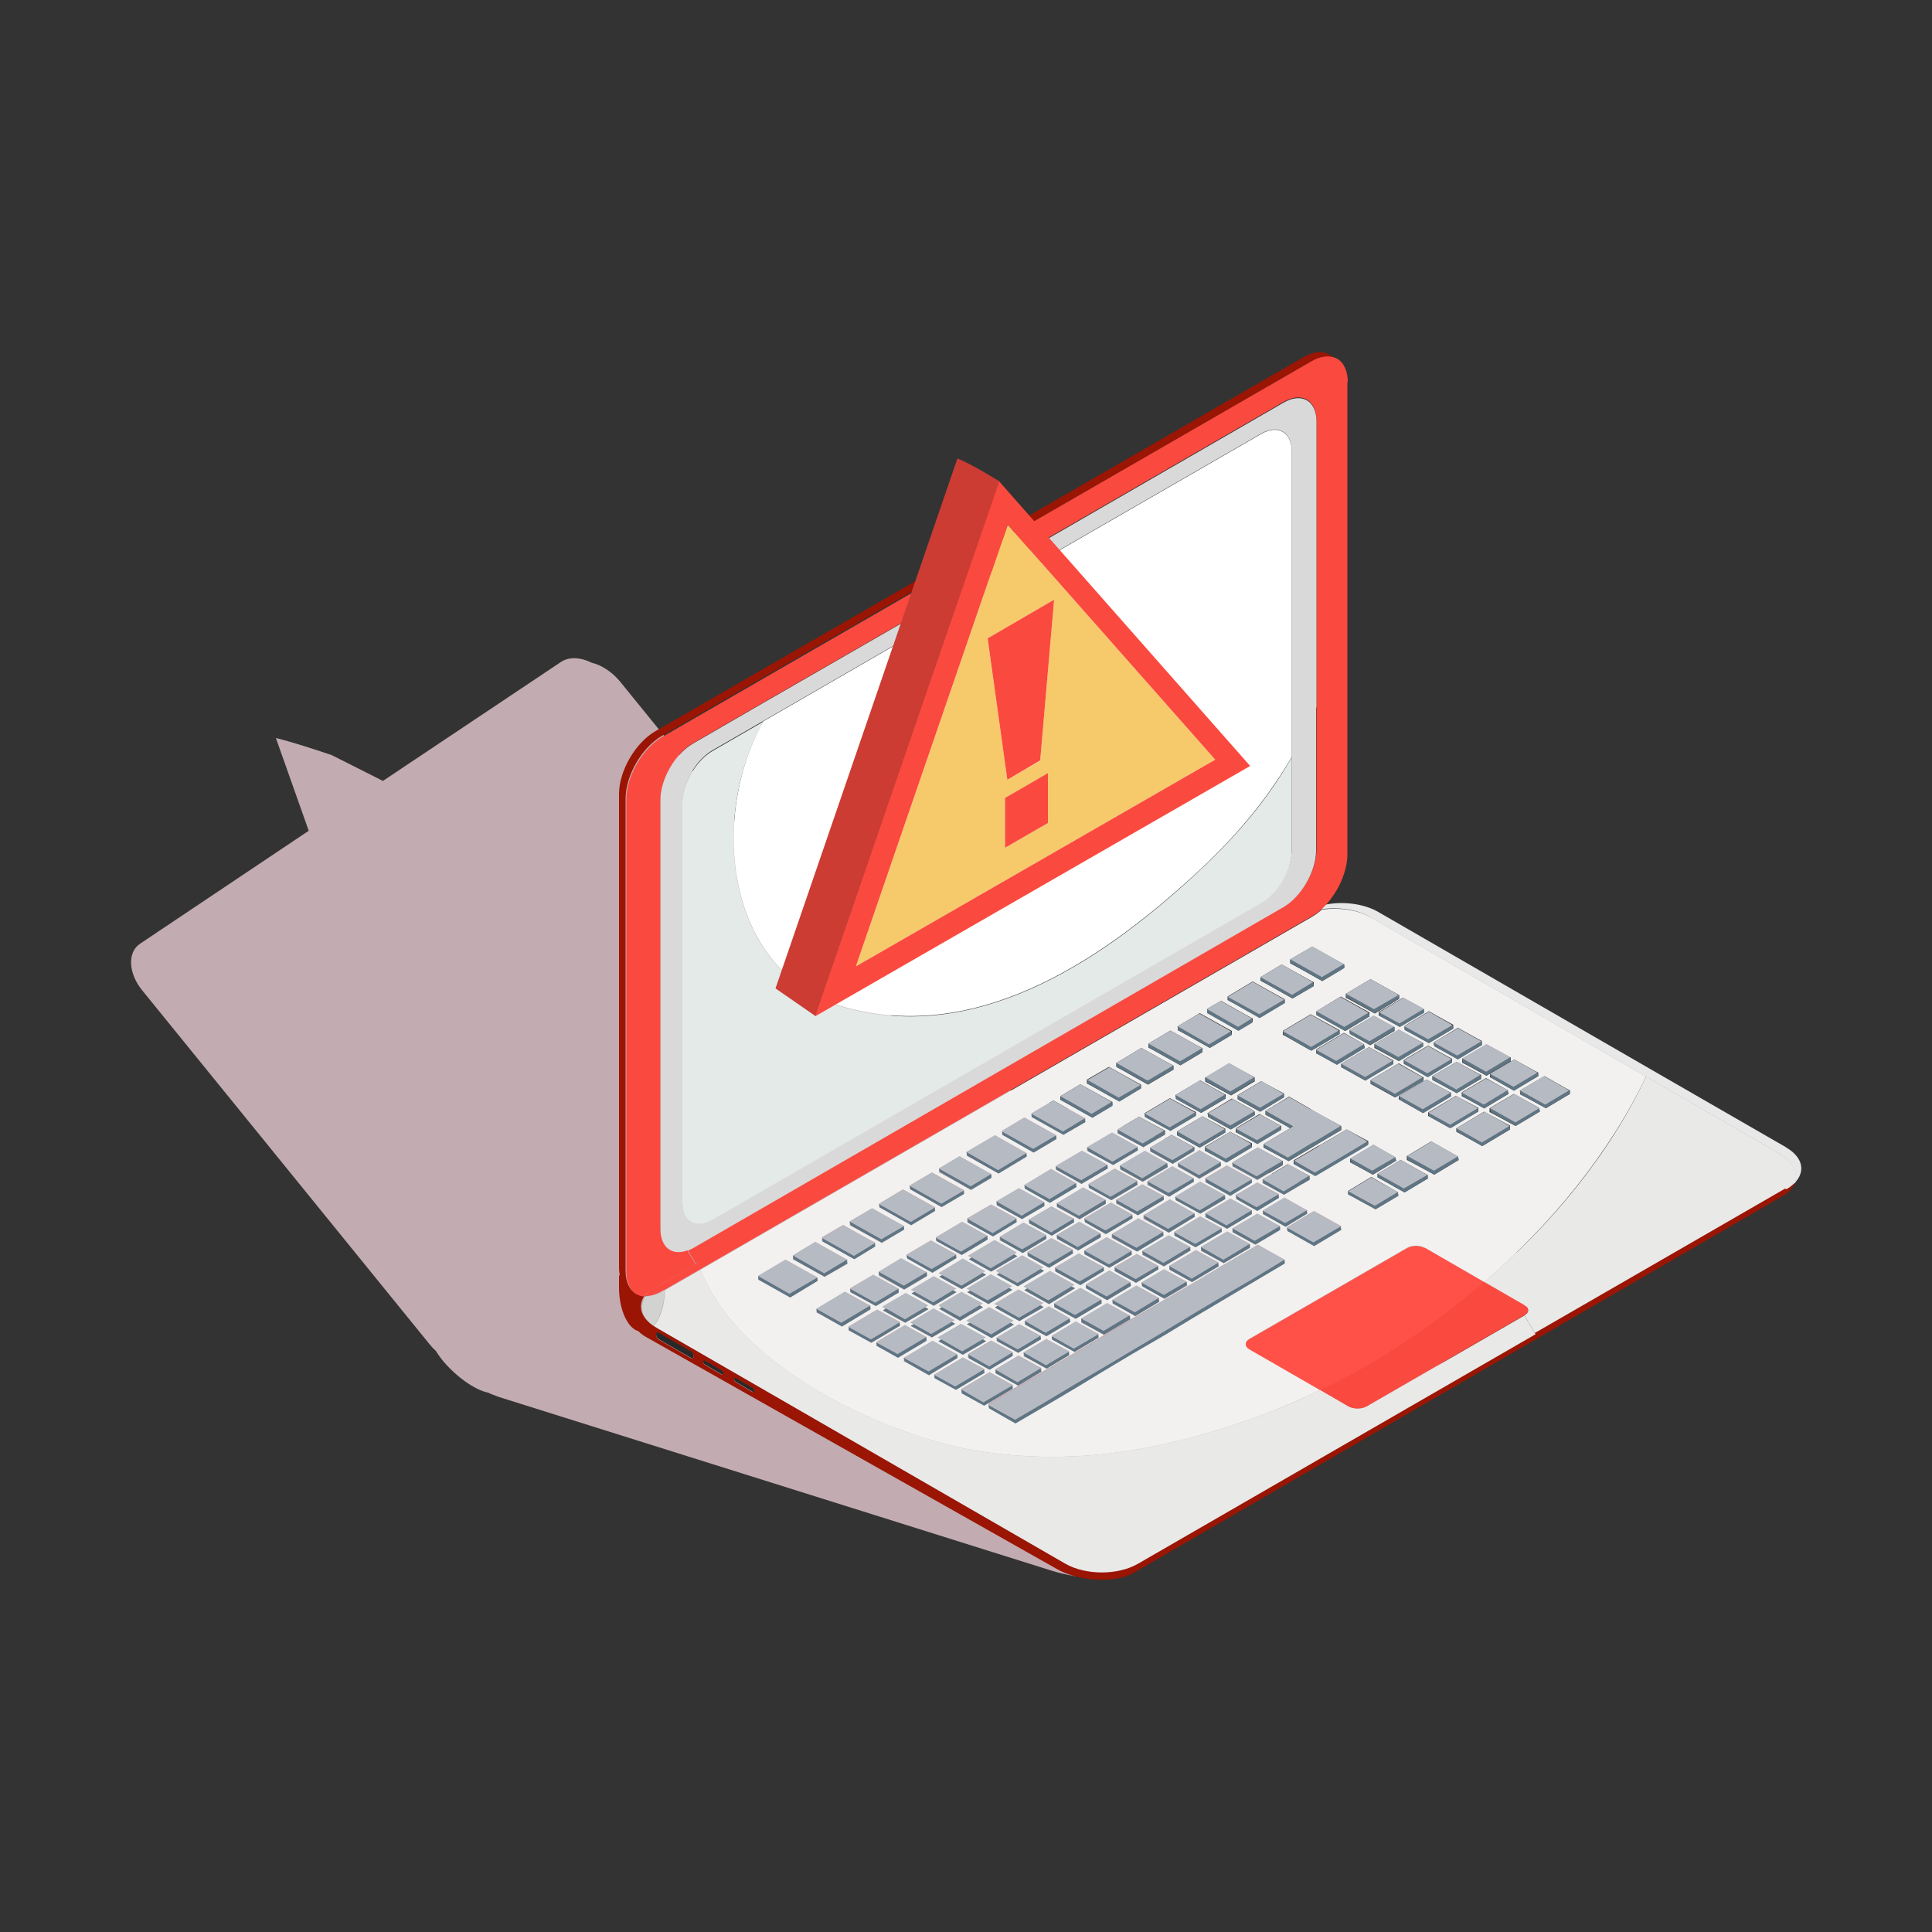 <?xml version="1.0" encoding="UTF-8"?>
<svg id="Layer_1" xmlns="http://www.w3.org/2000/svg" version="1.1" viewBox="0 0 500 500">
  <rect x="0" y="0" width="500" height="500" fill="#333333" stroke="none"/>
  <!-- Generator: Adobe Illustrator 30.0.0, SVG Export Plug-In . SVG Version: 2.1.1 Build 123)  -->
  <defs>
    <style>
      .st0 {
        fill: none;
      }

      .st1 {
        fill: #5f7584;
      }

      .st2 {
        fill: #ff5147;
      }

      .st3 {
        fill: #292929;
      }

      .st4 {
        fill: #f2f1f0;
      }

      .st5 {
        fill: #e9e9e8;
      }

      .st6 {
        fill: #d2d3d1;
      }

      .st7 {
        fill: #d9d9d9;
      }

      .st8 {
        fill: #b6bac2;
      }

      .st9 {
        fill: #fa493f;
      }

      .st10 {
        fill: #c2acb1;
      }

      .st11 {
        fill: #f6c96b;
      }

      .st12 {
        fill: #fff;
      }

      .st13 {
        fill: #9a1503;
      }

      .st14 {
        fill: #cc3c33;
      }

      .st15 {
        fill: #e4eae8;
      }

      .st16 {
        fill: #e8e8e8;
      }
    </style>
  </defs>
  <rect class="st0" width="500" height="500"/>
  <g>
    <path class="st10" d="M394.4,324.7l-47.8-15.3-95-30.4c-4.9-1.6-10.5-2-14.5-1.4,1.1-2.7.2-6.5-2.4-9.8l-74.3-91.5c-2.1-2.5-4.8-4.2-7.3-4.8-2.8-1.4-5.8-1.6-7.9-.2l-46.1,30.8-13.3-6.7c-10.7-3.6-14.4-4.4-14.4-4.4l8.5,24-43.6,29.2c-3.4,2.2-3.1,7.7.5,12.1l74.3,91.5c.5.6,1,1.2,1.6,1.7.5.8,1.1,1.6,1.7,2.4,3.5,4.3,8.6,7.9,11.9,8.5.8.4,1.7.7,2.7,1.1l143.2,45c7,2.2,17,2.9,20.4.6l108.6-73.3c1-.7,1.3-1.6,1-2.5,1-2.2-2-5-7.8-6.8Z"/>
    <g>
      <g>
        <path class="st16" d="M462.3,297c4.3,2.5,5,6.2,2.2,9.1.9-2.7-.8-5.7-4.3-7.7l-34.3-19.8-71.4-41.3c-3.4-2-8.2-2.6-12.6-2,.4-.4.8-.8,1.2-1.2,4.6-.9,9.8-.2,13.4,1.8l70.3,40.6,35.4,20.4Z"/>
        <path class="st5" d="M460.3,298.4c3.5,2,5.2,5,4.3,7.7-.6.6-1.3,1.2-2.2,1.7l-65,37.5-2.9-4.9c1.3-.7,1.3-1.9,0-2.6l-10.4-6c17.5-15,32.5-33.2,41.9-53.2l34.3,19.8Z"/>
        <path class="st13" d="M462.3,307.8c.9-.5,1.6-1.1,2.2-1.7-.4,1.2-1.4,2.4-3.1,3.4l-167.9,97.5c-5.1,3-14.7,2.1-19.9-.9l-106.6-60.2c-.7-.4-1.3-.9-1.8-1.4-2.8-.8-5-5.6-5-11.3s0-2.2.2-3.3c-.2-.7-.2-1.5-.2-2.3v-122.1c0-6,4.2-13.2,9.3-16.2l167.9-96.9c3.2-1.8,6-1.6,7.7.2-1.6-.6-3.6-.3-5.9,1l-88.6,51.1-79.4,45.8c-5.1,3-9.3,10.2-9.3,16.2v122.1c0,2.3.6,4,1.6,5.1.7.8,1.6,1.3,2.6,1.4.2,0,.5,0,.7,0-1.7,2.5-1.1,5.4,2,7.6.3.2.6.4.9.6l105.7,61c5.1,3,13.5,3,18.7,0l102.9-59.4,65-37.5ZM194.8,360.2c.2.1.4,0,.4-.2s-.2-.6-.4-.7l-4.4-2.6c0,0-.1,0-.2,0-.1,0-.2,0-.2.3s.2.6.4.7l4.4,2.6ZM186.8,355.7c.2.1.4,0,.4-.2s-.2-.6-.4-.7l-4.4-2.6c0,0-.1,0-.2,0-.1,0-.2.1-.2.3s.2.6.4.7l4.4,2.6ZM178.8,351.5c.4.2.7,0,.7-.4s-.3-1.1-.7-1.3l-8.3-4.8c0,0-.2-.1-.3-.1-.3,0-.4.2-.4.5,0,.5.3,1.1.7,1.3l8.3,4.8Z"/>
        <path class="st4" d="M354.6,237.3l71.4,41.3c-9.5,19.9-24.4,38.1-41.9,53.2l-15.4-8.9c-1.3-.7-3.3-.7-4.5,0l-40.9,23.6c-1.2.7-1.2,1.9,0,2.6l18.4,10.6c-4.2,2.1-8.5,3.9-12.7,5.6-25.9,9.8-50.9,14.7-78.3,9.8-23.5-4.6-59.8-21.7-69.4-46.5l158.2-91.3c.9-.5,1.8-1.2,2.6-1.9,4.4-.6,9.2,0,12.6,2ZM406.3,283.1v-.9c-.1,0-6.6-3.7-6.6-3.7l-6.3,3.7v1c.1,0,6.7,3.6,6.7,3.6l6.2-3.7ZM398.5,287.7l-.2-1-6.5-3.6-6.3,3.7v1c.1,0,6.7,3.6,6.7,3.6l6.2-3.7ZM398.1,278.5v-.9c-.1,0-6.2-3.4-6.2-3.4l-6.3,3.7v.9c.1,0,.6.3.6.3l5.6,3.1,6.3-3.7ZM391,274.6v-.9c-.1,0-6.3-3.4-6.3-3.4l-6.3,3.7v1c.1,0,6.3,3.4,6.3,3.4l6.3-3.7ZM390.8,292.3v-1c-.1,0-6.7-3.6-6.7-3.6l-7.2,4.3v.9c.1,0,6.7,3.7,6.7,3.7l7.2-4.3ZM390.4,283.1l-.2-.9h0s-.1-.1-.1-.1l-5.5-3.1-6.3,3.7v1c.1,0,5.8,3.1,5.8,3.1l6.3-3.7ZM383.5,270.4v-1c-.1,0-6.2-3.4-6.2-3.4l-6.3,3.8.2.9,6.1,3.4,6.3-3.7ZM383.3,279.2v-1c-.1,0-6.3-3.4-6.3-3.4l-6.3,3.7v1c.1,0,6.3,3.4,6.3,3.4l6.3-3.7ZM382.6,287.7v-1c-.1,0-5.8-3.1-5.8-3.1l-7.2,4.3h0s0,.9,0,.9l5.6,3.1,7.2-4.3ZM377.5,300.2l-.2-.9h0c0,0-6.9-3.9-6.9-3.9l-6.3,3.8v1c.1,0,7.1,3.8,7.1,3.8l6.3-3.8ZM376.1,266.2v-1c-.1,0-6.3-3.5-6.3-3.5l-6.3,3.8v1c.1,0,6.3,3.4,6.3,3.4l6.3-3.7ZM375.8,275v-1c-.1,0-6.2-3.4-6.2-3.4l-6.3,3.7v1c.1,0,6.2,3.4,6.2,3.4l6.3-3.8ZM375.5,283.8v-1c-.1,0-6.3-3.4-6.3-3.4l-7.1,4.2h-.1c0,0,0,0,0,0v.9s6.2,3.5,6.2,3.5l7.3-4.3ZM369.5,305v-.9c-.1,0-7-3.9-7-3.9l-6,3.6v.9c.1,0,7,3.9,7,3.9l6-3.6ZM368.6,262.1l-.2-1-5.3-2.9-6.3,3.7v.9c.1,0,5.4,2.9,5.4,2.9l6.3-3.8ZM368.4,279.8v-1c-.1,0-.4-.2-.4-.2l-6-3.4-7.3,4.3h0s0,1,0,1h0s6.3,3.5,6.3,3.5l7.2-4.3ZM368.3,270.8v-.9c-.1,0-6.3-3.4-6.3-3.4l-6.3,3.7v1c.1,0,6.3,3.4,6.3,3.4l6.3-3.8ZM362.1,258.4v-.9c-.1,0-7.4-4.1-7.4-4.1l-6.4,3.8v1c.1,0,7.5,4.1,7.5,4.1l6.3-3.8ZM361.9,309.5l-.2-1-6.8-3.9-6,3.6v.9c.1,0,7,3.8,7,3.8l5.9-3.5ZM361.3,300.4l-.2-.9-5.7-3.2-6,3.6v.9c.1,0,5.9,3.2,5.9,3.2l6-3.6ZM360.9,266.7v-.9c-.1,0-5.4-2.9-5.4-2.9l-6.3,3.7.2,1,5.2,2.9,6.3-3.7ZM360.6,275.4v-1c-.1,0-6.3-3.4-6.3-3.4l-7.2,4.3v.9c.1,0,.6.3.6.3l5.4,3h.3c0,.1,0,0,0,0l7.1-4.2ZM354.4,263v-1c-.1,0-7.4-4.1-7.4-4.1l-6.3,3.8v1c.1,0,7.5,4.1,7.5,4.1l6.3-3.8ZM354.1,296.3v-1c-.1,0-5.6-3-5.6-3l-6.1,3.6-.5.3-1,.5-6.1,3.6v.9c.1,0,5.6,3,5.6,3l6.1-3.6,1-.6.5-.3,6.1-3.6ZM353.2,271.2l-.2-.9h.1s-5.3-3-5.3-3l-7.2,4.3v1c.1,0,5.4,2.9,5.4,2.9l7.2-4.3ZM347.9,250.5v-.9c-.1,0-8.3-4.6-8.3-4.6l-5.7,3.3v1c.1,0,8.3,4.6,8.3,4.6l5.7-3.4ZM347.1,292.4v-1c-.1,0-5-2.7-5-2.7l-2.5-1.4-.6-.4-5.4-3.1-6.1,3.7v1c.1,0,5.6,3,5.6,3l.3.2.5.3-.7.4-6.2,3.7v.9c.1,0,6.5,3.5,6.5,3.5l6.1-3.6,1-.6.5-.3,6.1-3.6ZM347.1,318.3v-1c-.1,0-7-3.9-7-3.9l-.6.3-5.6,3.4-.8.4v1c.1,0,7,3.9,7,3.9l7-4.1ZM346.7,267.6v-1c-.1,0-7.5-4.1-7.5-4.1l-7.2,4.3v1c.1,0,6.6,3.7,6.6,3.7l.8.4,7.3-4.3ZM340,255.2v-1c-.1,0-8.3-4.6-8.3-4.6l-5.5,3.3v.9c.1,0,8.3,4.6,8.3,4.6l5.5-3.2ZM338.9,305.3v-1c-.1,0-5.6-3-5.6-3l-6.6,3.9v1c.1,0,5.6,3,5.6,3l6.6-3.9ZM338.3,314.1v-.9c-.1,0-5.9-3.2-5.9-3.2l-5.6,3.3v.9c.1,0,5.9,3.2,5.9,3.2l5.6-3.4ZM332.5,327v-1c-.1,0-7-3.9-7-3.9l-.8.5-6.8,4-.5.3-.9.5-6.8,4.1-.9.5-.5.3-5.8,3.4-.6.3-.8.5-6.2,3.6-.7.4-.7.4-6.8,4-.6.4-.7.4-6.2,3.7-.7.4-.6.4-5.9,3.5-.5.3-.9.5-6,3.5-.7.4-.7.4-7.4,4.4v1c.1,0,7,3.8,7,3.8l8.1-4.8,7.6-4.5,7-4.2,7.7-4.6,8.1-4.8,7.5-4.6,6.9-4.1,8.6-5,8.1-4.8ZM332.5,259.6v-1c-.1,0-8.3-4.6-8.3-4.6l-6.5,3.9v.9c.1,0,8.3,4.6,8.3,4.6l6.5-3.9ZM332.3,284v-1c-.1,0-5.9-3.2-5.9-3.2l-6.2,3.7h.1c0,0,0,1,0,1l5.8,3.2,6.1-3.7ZM332,301.4v-.9c-.1,0-6.5-3.5-6.5-3.5l-6.6,3.9v1c.1,0,6.5,3.5,6.5,3.5l6.6-3.9ZM331.6,292.4v-1c-.1,0-5.6-3.1-5.6-3.1l-6.2,3.7v1c.1,0,5.6,3,5.6,3l6.2-3.7ZM331.3,318.3v-1c-.1,0-5.9-3.2-5.9-3.2l-6.5,3.8v1c.1,0,5.9,3.2,5.9,3.2l6.5-3.8ZM331,310v-1c-.1,0-5.6-3-5.6-3l-5,2.9-.6.3h0c0,.1.1,1.1.1,1.1l5.4,3,5.6-3.3ZM324.8,288.5l-.2-1-5.8-3.2-6.3,3.8.2,1,5.8,3.2,6.2-3.7ZM324.7,279.7v-.9c-.1,0-6.6-3.6-6.6-3.6l-6.2,3.7v1c.1,0,6.7,3.6,6.7,3.6l6.2-3.7ZM324.2,264.6v-1c-.1,0-8.2-4.6-8.2-4.6l-3.6,2.1h-.1c0,0,.1,0,.1,0v.9c0,0,8.2,4.6,8.2,4.6l3.6-2.2ZM324,306.1v-1c-.1,0-6.5-3.5-6.5-3.5l-5.6,3.3v1c.1,0,6.4,3.5,6.4,3.5l5.6-3.3ZM324,314.2v-1c-.1,0-5.6-3-5.6-3l-6.5,3.8v1c.1,0,5.6,3,5.6,3l6.4-3.9ZM324,296.9v-1c-.1,0-5.6-3-5.6-3l-6.6,3.9v1c.1,0,5.6,3,5.6,3l6.6-3.9ZM323.5,322.9v-1c-.1,0-5.9-3.2-5.9-3.2l-6.8,4v1c.1,0,5.9,3.2,5.9,3.2l6.8-4ZM318.8,267.8v-1c-.1,0-8.3-4.6-8.3-4.6l-5.7,3.4v1c.1,0,8.3,4.6,8.3,4.6l5.7-3.4ZM317.2,284.3v-1c-.1,0-6.6-3.7-6.6-3.7l-6.4,3.8.2,1,6.5,3.6,6.3-3.7ZM317.1,293.1v-1c-.1,0-5.9-3.2-5.9-3.2l-6.6,3.9v1c.1,0,5.9,3.2,5.9,3.2l6.6-3.9ZM317.1,310.3v-1c-.1,0-6.5-3.5-6.5-3.5l-6.4,3.9v.9c.1,0,6.5,3.5,6.5,3.5l6.4-3.8ZM316.2,318.8v-1c-.1,0-5.6-3-5.6-3l-6.7,4v.9c.1,0,5.6,3,5.6,3l6.8-4ZM316,301.7v-.9c-.1,0-5.6-3.1-5.6-3.1l-5.6,3.3v1c.1,0,5.6,3.1,5.6,3.1l5.6-3.3ZM315.4,327.7v-1c-.1,0-5.9-3.2-5.9-3.2l-6.9,4.1v1c.1,0,5.9,3.2,5.9,3.2l6.8-4.1ZM311.2,272.3v-1c-.1,0-8.3-4.6-8.3-4.6l-5.7,3.4v1c.1,0,8.3,4.6,8.3,4.6l5.7-3.4ZM309.5,288.8v-1c-.1,0-6.7-3.6-6.7-3.6l-6.6,3.9.2.9,6.5,3.6,6.6-3.9ZM309.2,314.9v-.9c-.1,0-6.5-3.6-6.5-3.6l-6.8,4.1v1c.1,0,6.5,3.5,6.5,3.5l6.8-4.1ZM309.1,297.8v-.9c-.1,0-5.9-3.2-5.9-3.2l-5.6,3.3v1c.1,0,5.9,3.2,5.9,3.2l5.6-3.3ZM309,305.8l-.2-.9-5.5-3-6.4,3.8v1c.1,0,5.6,3,5.6,3l6.5-3.9ZM308.1,323.6v-.9c-.1,0-5.6-3-5.6-3l-6.9,4.1v1c.1,0,5.6,3,5.6,3l6.9-4.1ZM307.2,332.6v-.9c-.1,0-5.9-3.2-5.9-3.2l-5.8,3.4.2,1,5.8,3.2,5.8-3.4ZM303.7,276.8v-1c-.1,0-8.3-4.6-8.3-4.6l-6.5,3.9v1c.1,0,8.2,4.6,8.2,4.6l6.6-3.9ZM302.2,302v-.9c-.1,0-5.9-3.2-5.9-3.2l-6.4,3.8v1c.1,0,5.9,3.2,5.9,3.2l6.4-3.8ZM301.5,293.6v-1c-.1,0-6.7-3.6-6.7-3.6l-5.6,3.3v1c.1,0,6.7,3.6,6.7,3.6l5.6-3.3ZM301.2,310.5v-1c-.1,0-5.6-3-5.6-3l-6.8,4v1c.1,0,5.6,3,5.6,3l6.8-4ZM301.1,319.8v-1c-.1,0-6.5-3.5-6.5-3.5l-6.9,4.1v1c.1,0,6.5,3.5,6.5,3.5l6.9-4.1ZM300,336.9v-1c-.1,0-5.9-3.2-5.9-3.2l-6.2,3.7v1c.1,0,5.9,3.2,5.9,3.2l6.1-3.7ZM299.8,328.5l-.2-1-5.4-3-5.8,3.4v1c.1,0,5.6,3,5.6,3l5.8-3.4ZM295.3,281.7v-1c-.1,0-8.3-4.6-8.3-4.6l-5.7,3.3v1c.1,0,8.3,4.6,8.3,4.6l5.7-3.4ZM294.5,297.7l-.2-1-6.5-3.6-6.5,3.8v.9c.1,0,6.7,3.7,6.7,3.7l6.5-3.8ZM294.4,306.6v-1c-.1,0-5.9-3.2-5.9-3.2l-6.8,4,.2,1,5.8,3.2,6.8-4ZM293.1,315.3v-1c-.1,0-5.6-3.1-5.6-3.1l-6.9,4.1.2,1,5.4,3,6.9-4.1ZM292.9,324.7v-1c-.1,0-6.5-3.5-6.5-3.5l-5.8,3.4v1c.1,0,6.5,3.5,6.5,3.5l5.8-3.4ZM292.7,332.8l-.2-1-5.4-3-6.1,3.6v1c.1,0,5.6,3,5.6,3l6.2-3.7ZM292.5,341.4v-.9c-.1,0-5.9-3.2-5.9-3.2l-6.8,4v1c.1,0,5.9,3.2,5.9,3.2l6.8-4ZM287.9,286.2v-1c-.1,0-8.3-4.6-8.3-4.6l-5.2,3.1v.9c.1,0,8.3,4.6,8.3,4.6l5.2-3.1ZM286.7,302.4l-.2-1-6.5-3.6-6.8,4v.9c.1,0,6.7,3.6,6.7,3.6l6.8-4ZM286.2,311.5v-1c-.1,0-5.9-3.2-5.9-3.2l-6.8,4.1v1c.1,0,5.9,3.2,5.9,3.2l6.8-4.1ZM285.7,328.9v-1c-.1,0-6.5-3.5-6.5-3.5l-6.2,3.6v1c.1,0,6.5,3.5,6.5,3.5l6.1-3.6ZM285.1,337.3v-.9c-.1,0-5.5-3.1-5.5-3.1l-6.8,4v1c.1,0,5.6,3,5.6,3l6.8-4ZM284.9,320.2v-1c-.1,0-5.6-3-5.6-3l-5.8,3.4v1c.1,0,5.6,3,5.6,3l5.8-3.4ZM284.3,346.2v-1c-.1,0-5.9-3.2-5.9-3.2l-6.2,3.7v.9c.1,0,5.9,3.2,5.9,3.2l6.2-3.7ZM280.9,290.4v-1c-.1,0-8.3-4.6-8.3-4.6l-5.6,3.3v.9c.1,0,8.3,4.6,8.3,4.6l5.7-3.3ZM278.6,307.2v-1c-.1,0-6.6-3.7-6.6-3.7l-6.8,4.1v.9c.1,0,6.6,3.6,6.6,3.6l6.9-4.1ZM271.5,337.5l6.7-4.1-.9-.5.8-.4-6.3-3.5-6.8,4,.9.5-.8.4,6.4,3.6ZM278,316.3v-.9c-.1,0-5.9-3.2-5.9-3.2l-5.8,3.4v1c.1,0,5.9,3.2,5.9,3.2l5.8-3.5ZM277.7,324.4v-1c-.1,0-5.6-3-5.6-3l-6.2,3.6v1c.1,0,5.6,3.1,5.6,3.1l6.1-3.7ZM277,342.1l-.2-.9h.1s-.1-.1-.1-.1l-5.3-3-6.2,3.7v1c.1,0,5.6,3,5.6,3l6.2-3.7ZM276.7,350.7v-1c-.1,0-5.9-3.2-5.9-3.2l-5.9,3.5v1c.1,0,5.9,3.2,5.9,3.2l5.9-3.5ZM273.4,294.8v-1c-.1,0-8.3-4.6-8.3-4.6l-5.7,3.4h0s0,0,0,0h0s0,1,0,1l8.1,4.6,5.9-3.5ZM270.8,320.6v-1c-.1,0-5.9-3.2-5.9-3.2l-6.2,3.7v.9c.1,0,5.9,3.2,5.9,3.2l6.2-3.6ZM270.3,312.1v-1c-.1,0-6.6-3.6-6.6-3.6l-5.8,3.4v1c.1,0,6.6,3.6,6.6,3.6l5.8-3.4ZM263.4,332.9l6.8-4-.9-.5.7-.4-5.5-3.1-6.8,4,.9.5-.7.4,5.4,3ZM263.8,341.9l6.3-3.7-.9-.5.8-.5-6.4-3.5-6.2,3.7.9.5-.7.5,6.3,3.5ZM269.5,355v-1c-.1,0-5.9-3.2-5.9-3.2l-6,3.6v1c.1,0,5.9,3.2,5.9,3.2l6-3.6ZM269.4,346.6v-.9c-.1,0-5.6-3-5.6-3l-5.9,3.5v.9c.1,0,5.6,3,5.6,3l5.9-3.5ZM265.7,299.3v-.9c-.1,0-8.2-4.6-8.2-4.6l-7.3,4.3v1c.1,0,8.3,4.6,8.3,4.6l7.3-4.4ZM256.5,329.1l6.8-4-.9-.5.7-.4-5.8-3.2-6.8,4,.9.5-.7.4,5.8,3.2ZM263.1,316.3v-1c-.1,0-6.6-3.6-6.6-3.6l-6.2,3.6v1c.1,0,6.6,3.6,6.6,3.6l6.1-3.7ZM256.6,346.3l5.8-3.5-.9-.5.8-.5-6.3-3.5-5.9,3.5.9.5-.7.4,6.4,3.5ZM262.1,350.9v-1c-.1,0-5.6-3-5.6-3l-6,3.5v1c.1,0,5.6,3,5.6,3l6-3.6ZM262.1,359.4v-1c-.1,0-6-3.3-6-3.3l-7.4,4.4.2,1,5.8,3.2,7.4-4.4ZM255.8,337.5l6.2-3.7-.9-.5.8-.4-5.5-3.1-6.2,3.7.9.5-.8.4,5.5,3ZM256.6,304.8v-.9c-.1,0-8.3-4.6-8.3-4.6l-5.3,3.1v1c.1,0,8.3,4.6,8.3,4.6l5.3-3.2ZM255.6,320.8v-1c-.1,0-6.6-3.6-6.6-3.6l-6.8,4v.9c.1,0,6.6,3.6,6.6,3.6l6.8-4ZM249.2,350.6l6-3.5-.9-.5.8-.4-6.4-3.5-6,3.5.9.5-.8.4,6.3,3.5ZM248.9,333.6l6.2-3.7-.9-.5.7-.4-5.8-3.2-6.2,3.7.9.5-.8.4,5.8,3.2ZM254.8,355.3v-1c-.1,0-5.6-3-5.6-3l-7.4,4.4v.9c.1,0,5.6,3,5.6,3l7.4-4.4ZM248.5,341.8l5.9-3.5-.9-.5.8-.4-5.5-3-5.9,3.5.9.5-.7.4,5.4,3.1ZM249.5,309v-1c-.1,0-8.3-4.6-8.3-4.6l-5.8,3.4h0s0,.9,0,.9l8.2,4.6,5.8-3.4ZM247.8,351.4v-.9c-.1,0-6.5-3.5-6.5-3.5l-6.5,3.9-.9.5v.9c.1,0,6.5,3.6,6.5,3.6l7.4-4.4ZM241.7,337.9l5.9-3.5-.9-.5.8-.4-5.8-3.2-5.9,3.5.9.5-.8.5,5.8,3.2ZM247.5,325.6v-1c-.1,0-6.6-3.6-6.6-3.6l-6.3,3.7.2,1,6.5,3.6,6.2-3.7ZM241.2,346.1l6-3.5-.9-.5.8-.4-5.5-3-6,3.6.9.5-.8.4,5.5,3ZM242,313.4v-1c-.1,0-8.3-4.6-8.3-4.6l-6.2,3.7v.9c.1,0,8.3,4.6,8.3,4.6l6.2-3.7ZM234.3,342.3l6-3.5-.9-.5.8-.4-5.8-3.2-6,3.6.9.5-.8.4,5.8,3.2ZM239.9,330.2v-.9c-.1,0-6.7-3.6-6.7-3.6l-5.8,3.5v1c.1,0,6.6,3.6,6.6,3.6l5.9-3.5ZM239.8,347v-1c-.1,0-5.6-3.1-5.6-3.1l-7.4,4.4v1c.1,0,5.6,3,5.6,3l7.4-4.4ZM234,318.2v-.9c-.1,0-8.3-4.6-8.3-4.6l-5.8,3.4v1c.1,0,8.3,4.6,8.3,4.6l5.8-3.5ZM232.9,343.1v-1c-.1,0-5.9-3.2-5.9-3.2l-7.4,4.4v1c.1,0,5.9,3.2,5.9,3.2l7.4-4.4ZM232.6,334.5v-1c-.1,0-6.6-3.6-6.6-3.6l-6,3.5v1c.1,0,6.6,3.6,6.6,3.6l6-3.5ZM226.5,322.6v-1c-.1,0-8.3-4.6-8.3-4.6l-5.5,3.2v1c.1,0,8.3,4.6,8.3,4.6l5.4-3.3ZM225.3,338.8v-.9c-.1,0-6.6-3.6-6.6-3.6l-7.4,4.4v1c.1,0,6.6,3.6,6.6,3.6l7.4-4.4ZM219.3,327v-1c-.1,0-8.3-4.6-8.3-4.6l-5.8,3.5v1c.1,0,8.2,4.6,8.2,4.6l5.9-3.4ZM211.6,331.5v-.9c-.1,0-8.3-4.6-8.3-4.6l-7.1,4.2v.9c.1,0,8.3,4.6,8.3,4.6l7.1-4.3Z"/>
        <polygon class="st1" points="406.1 282.2 406.3 283.1 400 286.8 393.5 283.2 393.3 282.2 399.9 285.9 406.1 282.2"/>
        <polygon class="st8" points="406.1 282.2 399.9 285.9 393.3 282.2 399.6 278.5 406.1 282.2"/>
        <polygon class="st1" points="398.4 286.8 398.5 287.7 392.3 291.4 385.8 287.8 385.6 286.8 392.2 290.5 398.4 286.8"/>
        <polygon class="st8" points="398.4 286.8 392.2 290.5 385.6 286.8 391.9 283.1 398.4 286.8"/>
        <polygon class="st1" points="397.9 277.6 398.1 278.5 391.8 282.3 386.2 279.1 385.8 278.9 385.6 277.9 386.1 278.2 391.7 281.3 397.9 277.6"/>
        <polygon class="st8" points="397.9 277.6 391.7 281.3 386.1 278.2 385.6 277.9 391.9 274.2 397.9 277.6"/>
        <path class="st5" d="M394.5,340.4l2.9,4.9-102.9,59.4c-5.2,3-13.5,3-18.7,0l-105.7-61c-.3-.2-.6-.4-.9-.6,1.7-1.8,2.8-5.2,2.9-9.2l9.2-5.3c9.6,24.8,46,41.9,69.4,46.5,27.4,4.9,52.4,0,78.3-9.8,4.2-1.6,8.5-3.5,12.7-5.6l7.4,4.3c1.3.7,3.3.7,4.6,0l40.9-23.6Z"/>
        <path class="st9" d="M394.5,337.8c1.3.7,1.3,1.9,0,2.6l-40.9,23.6c-1.3.7-3.3.7-4.6,0l-7.4-4.3c14.7-7.1,29.3-16.7,42.4-28l10.4,6Z"/>
        <polygon class="st1" points="390.9 273.6 391 274.6 384.7 278.3 378.5 274.9 378.4 273.9 384.6 277.4 390.9 273.6"/>
        <polygon class="st8" points="390.9 273.6 384.6 277.4 378.4 273.9 384.7 270.2 390.9 273.6"/>
        <polygon class="st1" points="390.7 291.4 390.8 292.3 383.6 296.6 377.1 292.9 376.9 292 383.5 295.7 390.7 291.4"/>
        <polygon class="st8" points="390.7 291.4 383.5 295.7 376.9 292 384.2 287.7 390.7 291.4"/>
        <polygon class="st1" points="390.1 282.2 390.4 283.1 384.1 286.9 378.5 283.7 378.3 282.8 384 285.9 390.1 282.2"/>
        <polygon class="st8" points="390.2 282.2 390.1 282.2 384 285.9 378.3 282.8 384.6 279.1 390.1 282.1 390.2 282.2"/>
        <path class="st2" d="M368.7,322.9l15.4,8.9c-13.2,11.3-27.7,20.8-42.4,28l-18.4-10.6c-1.2-.7-1.2-1.9,0-2.6l40.9-23.6c1.3-.7,3.3-.7,4.5,0Z"/>
        <polygon class="st1" points="383.4 269.5 383.5 270.4 377.3 274.2 371.2 270.8 371 269.8 377.1 273.2 383.4 269.5"/>
        <polygon class="st8" points="383.4 269.5 377.1 273.2 371 269.8 377.3 266.1 383.4 269.5"/>
        <polygon class="st1" points="383.1 278.2 383.3 279.2 377 282.9 370.8 279.5 370.7 278.5 376.9 282 383.1 278.2"/>
        <polygon class="st8" points="383.1 278.2 376.9 282 370.7 278.5 377 274.8 383.1 278.2"/>
        <polygon class="st1" points="382.5 286.8 382.6 287.7 375.4 292 369.8 288.9 369.7 288 375.3 291.1 382.5 286.8"/>
        <polygon class="st8" points="382.5 286.8 375.3 291.1 369.7 288 369.6 288 376.9 283.6 382.5 286.8"/>
        <polygon class="st1" points="377.3 299.3 377.5 300.2 371.2 304 364.3 300.2 364.2 299.2 371.1 303 377.3 299.3"/>
        <polygon class="st8" points="377.4 299.3 377.3 299.3 371.1 303 364.2 299.2 370.5 295.4 377.4 299.3"/>
        <polygon class="st1" points="375.9 265.3 376.1 266.2 369.8 270 363.6 266.6 363.4 265.6 369.6 269 375.9 265.3"/>
        <polygon class="st8" points="375.9 265.3 369.6 269 363.4 265.6 369.8 261.8 375.9 265.3"/>
        <polygon class="st1" points="375.7 274.1 375.8 275 369.5 278.8 363.5 275.4 363.3 274.4 369.4 277.8 375.7 274.1"/>
        <polygon class="st8" points="375.7 274.1 369.4 277.8 363.3 274.4 369.6 270.7 375.7 274.1"/>
        <polygon class="st1" points="375.4 282.8 375.5 283.8 368.3 288.1 362.2 284.6 362.1 283.7 368.2 287.1 375.4 282.8"/>
        <polygon class="st8" points="375.4 282.8 368.2 287.1 362.1 283.7 362 283.7 362.1 283.6 362.1 283.6 369.2 279.4 375.4 282.8"/>
        <polygon class="st1" points="369.4 304.1 369.5 305 363.5 308.6 356.6 304.7 356.5 303.8 363.3 307.6 369.4 304.1"/>
        <polygon class="st8" points="369.4 304.1 363.3 307.6 356.5 303.8 362.5 300.2 369.4 304.1"/>
        <polygon class="st1" points="368.5 261.1 368.6 262.1 362.3 265.8 357 262.9 356.9 262 362.2 264.9 368.5 261.1"/>
        <polygon class="st8" points="368.5 261.1 362.2 264.9 356.9 262 363.2 258.2 368.5 261.1"/>
        <polygon class="st1" points="368.2 278.8 368.4 279.8 361.2 284 354.9 280.5 354.8 280.5 354.7 279.6 361 283.1 368.2 278.8"/>
        <polygon class="st1" points="368.2 269.9 368.3 270.8 362.1 274.6 355.9 271.1 355.7 270.2 361.9 273.6 368.2 269.9"/>
        <polygon class="st8" points="368.2 278.8 361 283.1 354.7 279.6 354.7 279.5 361.9 275.3 368 278.7 368.2 278.8"/>
        <polygon class="st8" points="368.2 269.9 361.9 273.6 355.7 270.2 362 266.4 368.2 269.9"/>
        <polygon class="st1" points="362 257.5 362.1 258.4 355.8 262.2 348.5 258.1 348.3 257.2 355.6 261.2 362 257.5"/>
        <polygon class="st8" points="362 257.5 355.6 261.2 348.3 257.2 354.7 253.4 362 257.5"/>
        <polygon class="st1" points="361.8 308.5 361.9 309.5 356 313 349.1 309.2 348.9 308.3 355.8 312.1 361.8 308.5"/>
        <polygon class="st8" points="361.8 308.5 355.8 312.1 348.9 308.3 354.9 304.7 361.8 308.5"/>
        <polygon class="st1" points="361.1 299.5 361.3 300.4 355.3 304 349.6 300.8 349.4 299.8 355.1 303 361.1 299.5"/>
        <polygon class="st8" points="361.1 299.5 355.1 303 349.4 299.8 355.5 296.2 361.1 299.5"/>
        <polygon class="st1" points="360.8 265.7 360.9 266.7 354.6 270.4 349.3 267.5 349.2 266.6 354.4 269.5 360.8 265.7"/>
        <polygon class="st8" points="360.8 265.7 354.4 269.5 349.2 266.6 355.5 262.8 360.8 265.7"/>
        <polygon class="st1" points="360.5 274.5 360.6 275.4 353.5 279.6 353.4 279.7 353.2 279.6 347.7 276.5 347.2 276.3 347.1 275.3 347.6 275.6 353 278.6 353.3 278.8 353.4 278.7 360.5 274.5"/>
        <polygon class="st8" points="360.5 274.5 353.4 278.7 353.3 278.8 353 278.6 347.6 275.6 347.1 275.3 354.3 271 360.5 274.5"/>
        <polygon class="st1" points="354.2 262.1 354.4 263 348 266.8 340.7 262.7 340.6 261.7 347.9 265.8 354.2 262.1"/>
        <polygon class="st8" points="354.2 262.1 347.9 265.8 340.6 261.7 346.9 258 354.2 262.1"/>
        <polygon class="st1" points="353.9 295.4 354.1 296.3 348 299.9 347.5 300.2 346.5 300.8 340.4 304.4 335 301.4 334.9 300.4 340.3 303.5 346.4 299.9 347.4 299.3 347.9 299 353.9 295.4"/>
        <polygon class="st8" points="353.9 295.4 347.9 299 347.4 299.3 346.4 299.9 340.3 303.5 334.9 300.4 341 296.8 341.9 296.2 342.5 295.9 348.5 292.3 353.9 295.4"/>
        <polygon class="st1" points="352.9 270.3 353.2 271.2 346 275.6 340.7 272.6 340.6 271.7 345.8 274.6 352.9 270.3"/>
        <polygon class="st8" points="353.1 270.3 352.9 270.3 345.8 274.6 340.6 271.7 347.8 267.4 353.1 270.3"/>
        <path class="st9" d="M348.7,99v122.1c0,4.4-2.3,9.5-5.5,13-.4.4-.8.9-1.2,1.2-.8.8-1.7,1.4-2.6,1.9l-158.2,91.3-9.2,5.3-.6.3c-1.6.9-3,1.3-4.3,1.3.3-.5.8-1,1.4-1.5l3.5-2,8.6-4.9c0,0,0,0,0-.2l-.5.3-2.1-3.6c.5-.2,1-.4,1.5-.7l152.7-88.2c4.7-2.7,8.5-9.3,8.5-14.7v-111c0-5.4-3.8-7.6-8.5-4.9l-77.6,44.8v-.2c0-1.5-1-2-2.3-1.3l-1.5-2.7,88.6-51.1c2.2-1.3,4.3-1.5,5.9-1,2.1.7,3.5,3,3.5,6.4Z"/>
        <polygon class="st1" points="347.8 249.5 347.9 250.5 342.2 253.9 334 249.2 333.9 248.3 342.1 252.9 347.8 249.5"/>
        <polygon class="st8" points="347.8 249.5 342.1 252.9 333.9 248.3 339.6 244.9 347.8 249.5"/>
        <polygon class="st1" points="347 291.4 347.1 292.4 341.1 296 340.6 296.3 339.6 296.9 333.5 300.5 327.1 297 327 296.1 333.3 299.6 339.4 295.9 340.4 295.4 340.9 295.1 347 291.4"/>
        <polygon class="st1" points="346.9 317.4 347.1 318.3 340.1 322.5 333.2 318.6 333.1 317.7 339.9 321.5 346.9 317.4"/>
        <polygon class="st8" points="347 291.4 340.9 295.1 340.4 295.4 339.4 295.9 333.3 299.6 327 296.1 333.2 292.4 333.9 292 334.1 291.8 334.6 291.5 334.6 291.5 334.6 291.5 334.6 291.5 333.2 290.7 332.9 290.6 327.5 287.5 333.6 283.9 339 287 339.7 287.3 342.2 288.7 347 291.4"/>
        <polygon class="st8" points="346.9 317.4 339.9 321.5 333.1 317.7 333.9 317.2 339.5 313.9 340.1 313.5 346.9 317.4"/>
        <polygon class="st1" points="346.5 266.7 346.7 267.6 339.4 271.9 338.6 271.5 332.2 267.8 332 266.9 338.5 270.5 339.3 271 346.5 266.7"/>
        <polygon class="st8" points="346.5 266.7 339.3 271 338.5 270.5 332 266.9 339.2 262.6 346.5 266.7"/>
        <path class="st7" d="M340.6,183.1v37c0,5.4-3.8,12-8.5,14.7l-152.7,88.2c-.5.3-1,.5-1.5.7-4,1.5-7-.8-7-5.6v-111c0-5.4,3.8-12,8.5-14.7l18.5-10.7,52.1-30c.1,1.3,1.1,1.8,2.3,1.1,1.2-.7,2.2-2.3,2.3-3.8l77.6-44.8c4.7-2.7,8.5-.5,8.5,4.9v74ZM334.3,220v-103.2c0-5-3.5-7.1-7.9-4.6l-73,42.1-55.9,32.3-13,7.5c-4.4,2.5-7.9,8.6-7.9,13.6v103.2c0,5,3.5,7,7.9,4.5l141.9-81.9c4.3-2.5,7.9-8.6,7.9-13.6Z"/>
        <polygon class="st1" points="339.8 254.2 340 255.2 334.5 258.4 326.3 253.8 326.2 252.9 334.4 257.5 339.8 254.2"/>
        <polygon class="st8" points="339.8 254.2 334.4 257.5 326.2 252.9 331.7 249.6 339.8 254.2"/>
        <polygon class="st1" points="338.8 304.3 338.9 305.3 332.3 309.2 326.9 306.2 326.8 305.2 332.2 308.3 338.8 304.3"/>
        <polygon class="st8" points="338.8 304.3 332.2 308.3 326.8 305.2 333.4 301.3 338.8 304.3"/>
        <polygon class="st1" points="338.2 313.2 338.3 314.1 332.7 317.5 326.9 314.2 326.8 313.3 332.6 316.5 338.2 313.2"/>
        <polygon class="st8" points="338.2 313.2 332.6 316.5 326.8 313.3 332.4 309.9 338.2 313.2"/>
        <polygon class="st1" points="334.6 291.5 334.6 291.5 334.1 291.8 333.9 292 333.3 291.7 333.1 291.5 327.6 288.5 327.5 287.5 332.9 290.6 333.2 290.7 334.6 291.5 334.6 291.5 334.6 291.5"/>
        <path class="st15" d="M334.3,196v24.1c0,5-3.5,11.1-7.9,13.6l-141.9,81.9c-4.4,2.5-7.9.5-7.9-4.5v-103.2c0-5,3.5-11.1,7.9-13.6l13-7.5c-14.5,26.2-9.2,66.3,22.4,74.3,34.7,8.8,67.1-13.7,91.5-36.7,9.1-8.6,16.9-17.9,22.9-28.4Z"/>
        <path class="st12" d="M334.3,116.8v79.1c-6.1,10.5-13.8,19.8-22.9,28.4-24.5,23-56.8,45.5-91.5,36.7-31.6-8-36.8-48.2-22.4-74.3l55.9-32.3,73-42.1c4.3-2.5,7.9-.5,7.9,4.6Z"/>
        <polygon class="st1" points="332.4 326 332.5 327 324.4 331.8 315.8 336.9 308.9 341 301.3 345.6 293.2 350.3 285.5 354.9 278.6 359.1 271 363.6 262.8 368.4 256 364.5 255.8 363.6 262.7 367.4 270.9 362.6 278.4 358.1 285.4 354 293.1 349.4 301.2 344.6 308.8 340 315.7 335.9 324.3 330.9 332.4 326"/>
        <polygon class="st1" points="332.4 258.7 332.5 259.6 326 263.5 317.9 258.9 317.7 258 325.9 262.5 332.4 258.7"/>
        <polygon class="st8" points="332.4 326 324.3 330.9 315.7 335.9 308.8 340 301.2 344.6 293.1 349.4 285.4 354 278.4 358.1 270.9 362.6 262.7 367.4 255.8 363.6 263.2 359.2 263.9 358.8 264.6 358.4 270.6 354.8 271.5 354.3 272 354 277.8 350.5 278.5 350.1 279.2 349.7 285.5 346 286.2 345.6 286.8 345.2 293.6 341.1 294.3 340.7 295 340.3 301.1 336.7 301.9 336.2 302.5 335.9 308.3 332.4 308.8 332.1 309.7 331.6 316.5 327.5 317.4 327 317.9 326.7 324.7 322.7 325.5 322.2 332.4 326"/>
        <polygon class="st8" points="332.4 258.7 325.9 262.5 317.7 258 324.2 254.1 332.4 258.7"/>
        <polygon class="st1" points="332.2 283.1 332.3 284 326.2 287.7 320.4 284.5 320.4 283.6 326.1 286.7 332.2 283.1"/>
        <polygon class="st8" points="332.2 283.1 326.1 286.7 320.4 283.6 320.3 283.5 326.5 279.8 332.2 283.1"/>
        <polygon class="st1" points="331.9 300.5 332 301.4 325.4 305.3 319.1 301.8 318.9 300.9 325.2 304.4 331.9 300.5"/>
        <polygon class="st8" points="331.9 300.5 325.2 304.4 318.9 300.9 325.5 296.9 331.9 300.5"/>
        <polygon class="st1" points="331.5 291.4 331.6 292.4 325.4 296.1 320 293 319.8 292.1 325.3 295.1 331.5 291.4"/>
        <polygon class="st8" points="331.5 291.4 325.3 295.1 319.8 292.1 326.1 288.4 331.5 291.4"/>
        <polygon class="st1" points="331.2 317.3 331.3 318.3 324.9 322.1 319.1 318.9 319 317.9 324.7 321.1 331.2 317.3"/>
        <polygon class="st8" points="331.2 317.3 324.7 321.1 319 317.9 325.4 314.1 331.2 317.3"/>
        <polygon class="st1" points="330.8 309.1 331 310 325.4 313.4 320 310.3 319.8 309.4 325.2 312.4 330.8 309.1"/>
        <polygon class="st8" points="330.8 309.1 325.2 312.4 319.8 309.4 320.4 309 325.4 306.1 330.8 309.1"/>
        <polygon class="st1" points="324.7 287.6 324.8 288.5 318.6 292.3 312.8 289.1 312.6 288.1 318.4 291.3 324.7 287.6"/>
        <polygon class="st1" points="324.6 278.8 324.7 279.7 318.6 283.4 312 279.8 311.9 278.8 318.4 282.5 324.6 278.8"/>
        <polygon class="st8" points="324.7 287.6 318.4 291.3 312.6 288.1 318.9 284.4 324.7 287.6"/>
        <polygon class="st8" points="324.6 278.8 318.4 282.5 311.9 278.8 318.1 275.1 324.6 278.8"/>
        <polygon class="st1" points="324 263.6 324.2 264.6 320.5 266.8 312.4 262.2 312.4 261.2 320.4 265.8 324 263.6"/>
        <polygon class="st8" points="324 263.6 320.4 265.8 312.4 261.2 312.2 261.2 312.4 261.1 315.9 259 324 263.6"/>
        <polygon class="st1" points="323.9 305.2 324 306.1 318.4 309.5 312.1 306 312 305 318.3 308.5 323.9 305.2"/>
        <polygon class="st1" points="323.9 313.2 324 314.2 317.6 318 312.1 315 312 314 317.4 317.1 323.9 313.2"/>
        <polygon class="st1" points="323.8 296 324 296.9 317.4 300.9 311.9 297.8 311.8 296.9 317.2 299.9 323.8 296"/>
        <polygon class="st8" points="323.9 305.2 318.3 308.5 312 305 317.6 301.7 323.9 305.2"/>
        <polygon class="st8" points="323.9 313.2 317.4 317.1 312 314 318.5 310.2 323.9 313.2"/>
        <polygon class="st8" points="323.8 296 317.2 299.9 311.8 296.9 318.4 292.9 323.8 296"/>
        <polygon class="st1" points="323.4 321.9 323.5 322.9 316.7 326.9 310.9 323.7 310.8 322.7 316.6 326 323.4 321.9"/>
        <polygon class="st8" points="323.4 321.9 316.6 326 310.8 322.7 317.6 318.7 323.4 321.9"/>
        <polygon class="st1" points="320.4 309 319.8 309.4 319.8 309.3 320.4 309"/>
        <polygon class="st1" points="318.6 266.9 318.8 267.8 313.1 271.2 304.9 266.6 304.7 265.6 312.9 270.3 318.6 266.9"/>
        <polygon class="st8" points="318.6 266.9 312.9 270.3 304.7 265.6 310.4 262.3 318.6 266.9"/>
        <polygon class="st1" points="317 283.3 317.2 284.3 310.8 288 304.3 284.4 304.2 283.4 310.7 287.1 317 283.3"/>
        <polygon class="st1" points="317 292.2 317.1 293.1 310.5 297 304.7 293.8 304.6 292.8 310.4 296.1 317 292.2"/>
        <polygon class="st1" points="316.9 309.3 317.1 310.3 310.6 314.1 304.3 310.6 304.1 309.7 310.5 313.2 316.9 309.3"/>
        <polygon class="st8" points="317 283.3 310.7 287.1 304.2 283.4 310.5 279.6 317 283.3"/>
        <polygon class="st8" points="317 292.2 310.4 296.1 304.6 292.8 311.2 288.9 317 292.2"/>
        <polygon class="st8" points="316.9 309.3 310.5 313.2 304.1 309.7 310.6 305.8 316.9 309.3"/>
        <polygon class="st1" points="316.1 317.9 316.2 318.8 309.4 322.8 304 319.8 303.9 318.9 309.3 321.9 316.1 317.9"/>
        <polygon class="st8" points="316.1 317.9 309.3 321.9 303.9 318.9 310.6 314.8 316.1 317.9"/>
        <polygon class="st1" points="315.9 300.7 316 301.7 310.4 305 305 301.9 304.8 301 310.3 304.1 315.9 300.7"/>
        <polygon class="st8" points="315.9 300.7 310.3 304.1 304.8 301 310.4 297.7 315.9 300.7"/>
        <polygon class="st1" points="315.2 326.8 315.4 327.7 308.5 331.8 302.7 328.6 302.6 327.6 308.4 330.9 315.2 326.8"/>
        <polygon class="st8" points="315.2 326.8 308.4 330.9 302.6 327.6 309.5 323.6 315.2 326.8"/>
        <polygon class="st1" points="311.1 271.3 311.2 272.3 305.5 275.7 297.3 271.1 297.2 270.1 305.4 274.7 311.1 271.3"/>
        <polygon class="st8" points="311.1 271.3 305.4 274.7 297.2 270.1 302.9 266.7 311.1 271.3"/>
        <polygon class="st1" points="309.3 287.9 309.5 288.8 302.9 292.7 296.3 289.1 296.2 288.2 302.7 291.8 309.3 287.9"/>
        <polygon class="st8" points="309.3 287.9 302.7 291.8 296.2 288.2 302.8 284.3 309.3 287.9"/>
        <polygon class="st1" points="309.1 314 309.2 314.9 302.5 319 296.2 315.4 296 314.5 302.3 318 309.1 314"/>
        <polygon class="st1" points="309 296.9 309.1 297.8 303.5 301.2 297.8 298 297.6 297 303.4 300.2 309 296.9"/>
        <polygon class="st8" points="309.1 314 302.3 318 296 314.5 302.8 310.4 309.1 314"/>
        <polygon class="st1" points="308.9 304.9 309 305.8 302.6 309.7 297.1 306.6 297 305.7 302.4 308.7 308.9 304.9"/>
        <polygon class="st8" points="309 296.9 303.4 300.2 297.6 297 303.2 293.7 309 296.9"/>
        <polygon class="st8" points="308.9 304.9 302.4 308.7 297 305.7 303.4 301.8 308.9 304.9"/>
        <polygon class="st1" points="307.9 322.7 308.1 323.6 301.2 327.7 295.8 324.7 295.6 323.7 301.1 326.8 307.9 322.7"/>
        <polygon class="st8" points="307.9 322.7 301.1 326.8 295.6 323.7 302.5 319.7 307.9 322.7"/>
        <polygon class="st1" points="307 331.7 307.2 332.6 301.3 336.1 295.6 332.9 295.4 331.9 301.2 335.1 307 331.7"/>
        <polygon class="st8" points="307 331.7 301.2 335.1 295.4 331.9 301.2 328.5 307 331.7"/>
        <polygon class="st1" points="303.6 275.8 303.7 276.8 297.1 280.6 289 276.1 288.9 275.1 297 279.7 303.6 275.8"/>
        <polygon class="st8" points="303.6 275.8 297 279.7 288.9 275.1 295.4 271.2 303.6 275.8"/>
        <polygon class="st1" points="302 301 302.2 302 295.7 305.8 290 302.6 289.8 301.6 295.6 304.9 302 301"/>
        <polygon class="st8" points="302 301 295.6 304.9 289.8 301.6 296.3 297.8 302 301"/>
        <polygon class="st1" points="301.3 292.6 301.5 293.6 295.9 296.9 289.3 293.3 289.2 292.3 295.7 295.9 301.3 292.6"/>
        <polygon class="st8" points="301.3 292.6 295.7 295.9 289.2 292.3 294.8 289 301.3 292.6"/>
        <polygon class="st1" points="301.1 309.5 301.2 310.5 294.5 314.5 289 311.4 288.9 310.5 294.3 313.5 301.1 309.5"/>
        <polygon class="st1" points="301 318.8 301.1 319.8 294.3 323.9 287.9 320.3 287.8 319.4 294.1 322.9 301 318.8"/>
        <polygon class="st8" points="301.1 309.5 294.3 313.5 288.9 310.5 295.6 306.5 301.1 309.5"/>
        <polygon class="st8" points="301 318.8 294.1 322.9 287.8 319.4 294.6 315.3 301 318.8"/>
        <polygon class="st1" points="299.8 335.9 300 336.9 293.8 340.6 288 337.3 287.9 336.4 293.7 339.6 299.8 335.9"/>
        <polygon class="st1" points="299.7 327.6 299.8 328.5 294 332 288.6 329 288.5 328 293.9 331 299.7 327.6"/>
        <polygon class="st8" points="299.8 335.9 293.7 339.6 287.9 336.4 294.1 332.7 299.8 335.9"/>
        <polygon class="st8" points="299.7 327.6 293.9 331 288.5 328 294.3 324.6 299.7 327.6"/>
        <polygon class="st1" points="295.2 280.8 295.3 281.7 289.7 285.1 281.5 280.5 281.4 279.5 289.5 284.1 295.2 280.8"/>
        <polygon class="st8" points="295.2 280.8 289.5 284.1 281.4 279.5 287.1 276.2 295.2 280.8"/>
        <polygon class="st1" points="294.4 296.8 294.5 297.7 288.1 301.5 281.5 297.9 281.4 296.9 287.9 300.6 294.4 296.8"/>
        <polygon class="st1" points="294.2 305.7 294.4 306.6 287.6 310.6 281.8 307.4 281.7 306.5 287.4 309.7 294.2 305.7"/>
        <polygon class="st8" points="294.4 296.8 287.9 300.6 281.4 296.9 287.8 293.1 294.4 296.8"/>
        <polygon class="st8" points="294.2 305.7 287.4 309.7 281.7 306.5 288.5 302.5 294.2 305.7"/>
        <polygon class="st1" points="293 314.4 293.1 315.3 286.2 319.4 280.8 316.3 280.6 315.4 286.1 318.4 293 314.4"/>
        <polygon class="st8" points="293 314.4 286.1 318.4 280.6 315.4 287.5 311.3 293 314.4"/>
        <polygon class="st1" points="292.8 323.7 292.9 324.7 287.1 328.1 280.7 324.6 280.6 323.6 287 327.2 292.8 323.7"/>
        <polygon class="st8" points="292.8 323.7 287 327.2 280.6 323.6 286.4 320.2 292.8 323.7"/>
        <polygon class="st1" points="292.5 331.8 292.7 332.8 286.5 336.5 281.1 333.4 281 332.5 286.4 335.5 292.5 331.8"/>
        <polygon class="st8" points="292.5 331.8 286.4 335.5 281 332.5 287.1 328.8 292.5 331.8"/>
        <polygon class="st1" points="292.3 340.4 292.5 341.4 285.7 345.4 279.9 342.2 279.8 341.2 285.6 344.4 292.3 340.4"/>
        <polygon class="st8" points="292.3 340.4 285.6 344.4 279.8 341.2 286.5 337.2 292.3 340.4"/>
        <polygon class="st1" points="287.7 285.2 287.9 286.2 282.7 289.3 274.5 284.7 274.4 283.7 282.5 288.3 287.7 285.2"/>
        <polygon class="st8" points="287.7 285.2 282.5 288.3 274.4 283.7 279.6 280.6 287.7 285.2"/>
        <polygon class="st1" points="286.6 301.4 286.7 302.4 279.9 306.4 273.4 302.7 273.2 301.8 279.8 305.4 286.6 301.4"/>
        <polygon class="st8" points="286.6 301.4 279.8 305.4 273.2 301.8 280 297.8 286.6 301.4"/>
        <polygon class="st1" points="286.1 310.5 286.2 311.5 279.4 315.5 273.6 312.3 273.5 311.4 279.2 314.6 286.1 310.5"/>
        <polygon class="st8" points="286.1 310.5 279.2 314.6 273.5 311.4 280.3 307.3 286.1 310.5"/>
        <polygon class="st1" points="285.6 328 285.7 328.9 279.6 332.6 273.2 329.1 273.1 328.1 279.4 331.6 285.6 328"/>
        <polygon class="st8" points="285.6 328 279.4 331.6 273.1 328.1 279.2 324.4 285.6 328"/>
        <polygon class="st1" points="285 336.3 285.1 337.3 278.4 341.3 272.9 338.3 272.8 337.3 278.2 340.3 285 336.3"/>
        <polygon class="st8" points="285 336.3 278.2 340.3 272.8 337.3 279.6 333.3 285 336.3"/>
        <polygon class="st1" points="284.7 319.2 284.9 320.2 279 323.6 273.6 320.6 273.5 319.6 278.9 322.7 284.7 319.2"/>
        <polygon class="st8" points="284.7 319.2 278.9 322.7 273.5 319.6 279.3 316.2 284.7 319.2"/>
        <polygon class="st1" points="284.2 345.3 284.3 346.2 278.1 349.9 272.3 346.7 272.2 345.8 277.9 349 284.2 345.3"/>
        <polygon class="st8" points="284.2 345.3 277.9 349 272.2 345.8 278.4 342 284.2 345.3"/>
        <polygon class="st1" points="280.7 289.4 280.9 290.4 275.2 293.7 267 289.1 266.9 288.2 275.1 292.8 280.7 289.4"/>
        <polygon class="st8" points="280.7 289.4 275.1 292.8 266.9 288.2 272.6 284.8 280.7 289.4"/>
        <polygon class="st1" points="278.4 306.2 278.6 307.2 271.7 311.3 265.2 307.6 265.1 306.7 271.6 310.3 278.4 306.2"/>
        <polygon class="st8" points="278.4 306.2 271.6 310.3 265.1 306.7 271.9 302.6 278.4 306.2"/>
        <polygon class="st1" points="278.2 333.4 271.5 337.5 265.1 333.9 265.8 333.4 271.3 336.5 277.3 332.9 278.2 333.4"/>
        <polygon class="st8" points="278.1 332.5 277.3 332.9 271.3 336.5 265.8 333.4 264.9 332.9 271.7 328.9 278.1 332.5"/>
        <polygon class="st1" points="277.8 315.4 278 316.3 272.2 319.8 266.4 316.6 266.3 315.6 272 318.9 277.8 315.4"/>
        <polygon class="st8" points="277.8 315.4 272 318.9 266.3 315.6 272.1 312.2 277.8 315.4"/>
        <polygon class="st1" points="277.5 323.5 277.7 324.4 271.5 328.1 266.1 325.1 265.9 324.1 271.4 327.1 277.5 323.5"/>
        <polygon class="st8" points="277.5 323.5 271.4 327.1 265.9 324.1 272.1 320.5 277.5 323.5"/>
        <polygon class="st1" points="276.8 341.2 277 342.1 270.8 345.8 265.3 342.8 265.2 341.8 270.6 344.9 276.8 341.2"/>
        <polygon class="st8" points="276.9 341.2 276.8 341.2 270.6 344.9 265.2 341.8 271.4 338.1 276.7 341.1 276.9 341.2"/>
        <polygon class="st1" points="276.6 349.8 276.7 350.7 270.9 354.2 265.1 351 264.9 350 270.7 353.3 276.6 349.8"/>
        <polygon class="st8" points="276.6 349.8 270.7 353.3 264.9 350 270.8 346.6 276.6 349.8"/>
        <polygon class="st1" points="273.3 293.8 273.4 294.8 267.5 298.3 259.4 293.7 259.3 292.8 267.4 297.3 273.3 293.8"/>
        <polygon class="st8" points="273.3 293.8 267.4 297.3 259.3 292.8 259.3 292.7 259.3 292.7 259.4 292.7 265.1 289.2 273.3 293.8"/>
        <polygon class="st1" points="270.7 319.7 270.8 320.6 264.7 324.3 258.9 321 258.8 320.1 264.5 323.3 270.7 319.7"/>
        <polygon class="st8" points="270.7 319.7 264.5 323.3 258.8 320.1 264.9 316.4 270.7 319.7"/>
        <polygon class="st1" points="270.2 311.1 270.3 312.1 264.5 315.5 258 311.9 257.9 310.9 264.4 314.6 270.2 311.1"/>
        <polygon class="st8" points="270.2 311.1 264.4 314.6 257.9 310.9 263.7 307.5 270.2 311.1"/>
        <polygon class="st1" points="270.2 328.9 263.4 332.9 258 329.9 258.7 329.5 263.3 332 269.3 328.4 270.2 328.9"/>
        <polygon class="st1" points="270.1 338.3 263.8 341.9 257.5 338.4 258.2 337.9 263.7 341 269.2 337.8 270.1 338.3"/>
        <polygon class="st8" points="270 328 269.3 328.4 263.3 332 258.7 329.5 257.8 328.9 264.6 324.9 270 328"/>
        <polygon class="st8" points="269.9 337.3 269.2 337.8 263.7 341 258.2 337.9 257.3 337.5 263.6 333.8 269.9 337.3"/>
        <polygon class="st1" points="269.3 354.1 269.5 355 263.5 358.6 257.7 355.4 257.6 354.4 263.3 357.7 269.3 354.1"/>
        <polygon class="st1" points="269.2 345.7 269.4 346.6 263.5 350.1 258.1 347.1 257.9 346.2 263.4 349.2 269.2 345.7"/>
        <polygon class="st8" points="269.3 354.1 263.3 357.7 257.6 354.4 263.5 350.9 269.3 354.1"/>
        <polygon class="st8" points="269.2 345.7 263.4 349.2 257.9 346.2 263.8 342.7 269.2 345.7"/>
        <polygon class="st1" points="265.6 298.4 265.7 299.3 258.4 303.7 250.3 299.1 250.1 298.1 258.3 302.8 265.6 298.4"/>
        <polygon class="st8" points="265.6 298.4 258.3 302.8 250.1 298.1 257.5 293.8 265.6 298.4"/>
        <polygon class="st1" points="263.3 325.1 256.5 329.1 250.8 325.9 251.5 325.4 256.4 328.2 262.4 324.6 263.3 325.1"/>
        <polygon class="st1" points="263 315.4 263.1 316.3 257 320 250.5 316.4 250.4 315.4 256.9 319.1 263 315.4"/>
        <polygon class="st8" points="263.1 324.1 262.4 324.6 256.4 328.2 251.5 325.4 250.6 325 257.4 320.9 263.1 324.1"/>
        <polygon class="st8" points="263 315.4 256.9 319.1 250.4 315.4 256.5 311.8 263 315.4"/>
        <polygon class="st1" points="262.4 342.8 256.6 346.3 250.2 342.7 251 342.3 256.5 345.3 261.5 342.3 262.4 342.8"/>
        <polygon class="st8" points="262.3 341.8 261.5 342.3 256.5 345.3 251 342.3 250.1 341.8 256 338.3 262.3 341.8"/>
        <polygon class="st1" points="262 350 262.1 350.9 256.1 354.5 250.7 351.5 250.6 350.5 256 353.6 262 350"/>
        <polygon class="st1" points="262 358.5 262.1 359.4 254.7 363.8 248.9 360.6 248.8 359.6 254.5 362.9 262 358.5"/>
        <polygon class="st1" points="262 333.8 255.8 337.5 250.3 334.4 251.1 334 255.6 336.5 261.1 333.3 262 333.8"/>
        <polygon class="st8" points="262 350 256 353.6 250.6 350.5 256.6 347 262 350"/>
        <polygon class="st8" points="262 358.5 254.5 362.9 248.8 359.6 256.2 355.2 262 358.5"/>
        <polygon class="st8" points="261.9 332.8 261.1 333.3 255.6 336.5 251.1 334 250.2 333.5 256.4 329.8 261.9 332.8"/>
        <polygon class="st1" points="259.4 292.7 259.3 292.7 259.3 292.7 259.4 292.7"/>
        <polygon class="st1" points="256.5 303.8 256.6 304.8 251.3 307.9 243.2 303.3 243 302.4 251.2 307 256.5 303.8"/>
        <polygon class="st8" points="256.5 303.8 251.2 307 243 302.4 248.3 299.2 256.5 303.8"/>
        <polygon class="st1" points="255.5 319.8 255.6 320.8 248.9 324.8 242.4 321.2 242.2 320.3 248.7 323.9 255.5 319.8"/>
        <polygon class="st8" points="255.5 319.8 248.7 323.9 242.2 320.3 249 316.2 255.5 319.8"/>
        <polygon class="st1" points="255.2 347.1 249.2 350.6 242.9 347.1 243.6 346.6 249 349.7 254.3 346.6 255.2 347.1"/>
        <polygon class="st1" points="255.2 329.9 248.9 333.6 243.1 330.4 243.9 330 248.8 332.7 254.3 329.4 255.2 329.9"/>
        <polygon class="st8" points="255.1 346.1 254.3 346.6 249 349.7 243.6 346.6 242.7 346.1 248.7 342.6 255.1 346.1"/>
        <polygon class="st8" points="255 329 254.3 329.4 248.8 332.7 243.9 330 243 329.5 249.2 325.7 255 329"/>
        <polygon class="st1" points="254.6 354.4 254.8 355.3 247.4 359.7 241.9 356.7 241.8 355.8 247.2 358.8 254.6 354.4"/>
        <polygon class="st8" points="254.6 354.4 247.2 358.8 241.8 355.8 249.2 351.3 254.6 354.4"/>
        <path d="M254.6,148.7v.2c0,1.4-1.1,3-2.3,3.8-1.2.7-2.2.2-2.3-1.1v-.2c0-1.4,1-3.2,2.3-3.9,1.3-.7,2.3-.2,2.3,1.3Z"/>
        <polygon class="st1" points="254.4 338.3 248.5 341.8 243.1 338.7 243.8 338.3 248.4 340.8 253.5 337.8 254.4 338.3"/>
        <polygon class="st8" points="254.3 337.3 253.5 337.8 248.4 340.8 243.8 338.3 242.9 337.8 248.8 334.3 254.3 337.3"/>
        <path class="st9" d="M250.8,144.8l1.5,2.7c-1.3.7-2.3,2.5-2.3,3.9v.2l-52.1,30-18.5,10.7c-4.7,2.7-8.5,9.3-8.5,14.7v111c0,4.8,3,7.1,7,5.6l2.1,3.6-8,4.6-2,1.2c-.6.3-1.1.7-1.6,1.1l-.5.3c-.6.3-1.1.7-1.6,1.1-1.1-.2-1.9-.7-2.6-1.4-1-1.1-1.6-2.9-1.6-5.1v-122.1c0-6,4.2-13.2,9.3-16.2l79.4-45.8Z"/>
        <polygon class="st1" points="249.4 308.1 249.5 309 243.7 312.4 235.6 307.8 235.5 306.9 243.6 311.5 249.4 308.1"/>
        <polygon class="st8" points="249.4 308.1 243.6 311.5 235.5 306.9 235.4 306.9 241.2 303.5 249.4 308.1"/>
        <polygon class="st1" points="247.7 350.5 247.8 351.4 240.4 355.9 234.1 352.3 233.9 351.4 240.3 354.9 247.7 350.5"/>
        <polygon class="st8" points="247.7 350.5 240.3 354.9 233.9 351.4 234.9 350.8 241.4 347 247.7 350.5"/>
        <polygon class="st1" points="247.5 334.4 241.7 337.9 235.9 334.7 236.7 334.3 241.5 337 246.6 333.9 247.5 334.4"/>
        <polygon class="st1" points="247.4 324.7 247.5 325.6 241.3 329.4 234.8 325.7 234.6 324.8 241.1 328.4 247.4 324.7"/>
        <polygon class="st8" points="247.4 333.5 246.6 333.9 241.5 337 236.7 334.3 235.7 333.8 241.6 330.3 247.4 333.5"/>
        <polygon class="st8" points="247.4 324.7 241.1 328.4 234.6 324.8 240.9 321.1 247.4 324.7"/>
        <polygon class="st1" points="247.2 342.6 241.2 346.1 235.7 343.1 236.5 342.7 241 345.2 246.3 342.1 247.2 342.6"/>
        <polygon class="st8" points="247 341.6 246.3 342.1 241 345.2 236.5 342.7 235.6 342.2 241.6 338.6 247 341.6"/>
        <polygon class="st1" points="241.9 312.5 242 313.4 235.8 317.1 227.7 312.5 227.5 311.6 235.7 316.2 241.9 312.5"/>
        <polygon class="st8" points="241.9 312.5 235.7 316.2 227.5 311.6 233.7 307.9 241.9 312.5"/>
        <polygon class="st1" points="240.3 338.8 234.3 342.3 228.5 339.1 229.3 338.6 234.2 341.4 239.4 338.3 240.3 338.8"/>
        <polygon class="st8" points="240.2 337.8 239.4 338.3 234.2 341.4 229.3 338.6 228.4 338.1 234.4 334.6 240.2 337.8"/>
        <polygon class="st1" points="239.8 329.2 239.9 330.2 234 333.7 227.5 330 227.4 329.1 233.9 332.7 239.8 329.2"/>
        <polygon class="st1" points="239.7 346 239.8 347 232.4 351.4 226.9 348.3 226.8 347.4 232.3 350.4 239.7 346"/>
        <polygon class="st8" points="239.8 329.2 233.9 332.7 227.4 329.1 233.2 325.6 239.8 329.2"/>
        <polygon class="st8" points="239.7 346 232.3 350.4 226.8 347.4 234.2 343 239.7 346"/>
        <polygon class="st1" points="233.9 317.3 234 318.2 228.2 321.6 220.1 317.1 219.9 316.1 228.1 320.7 233.9 317.3"/>
        <polygon class="st8" points="233.9 317.3 228.1 320.7 219.9 316.1 225.7 312.7 233.9 317.3"/>
        <polygon class="st1" points="232.8 342.2 232.9 343.1 225.5 347.5 219.7 344.3 219.6 343.4 225.4 346.6 232.8 342.2"/>
        <polygon class="st8" points="232.8 342.2 225.4 346.6 219.6 343.4 227 339 232.8 342.2"/>
        <polygon class="st1" points="232.5 333.5 232.6 334.5 226.7 338 220.1 334.4 220 333.5 226.5 337.1 232.5 333.5"/>
        <polygon class="st8" points="232.5 333.5 226.5 337.1 220 333.5 226 329.9 232.5 333.5"/>
        <polygon class="st1" points="226.4 321.7 226.5 322.6 221.1 325.9 212.9 321.3 212.8 320.4 221 325 226.4 321.7"/>
        <polygon class="st8" points="226.4 321.7 221 325 212.8 320.4 218.3 317.1 226.4 321.7"/>
        <polygon class="st1" points="225.1 337.9 225.3 338.8 217.9 343.3 211.4 339.6 211.3 338.7 217.7 342.3 225.1 337.9"/>
        <polygon class="st8" points="225.1 337.9 217.7 342.3 211.3 338.7 218.6 334.3 225.1 337.9"/>
        <polygon class="st1" points="219.1 326 219.3 327 213.4 330.4 205.3 325.9 205.2 324.9 213.3 329.5 219.1 326"/>
        <polygon class="st8" points="219.1 326 213.3 329.5 205.2 324.9 211 321.4 219.1 326"/>
        <polygon class="st1" points="211.5 330.6 211.6 331.5 204.5 335.8 196.3 331.2 196.2 330.2 204.3 334.8 211.5 330.6"/>
        <polygon class="st8" points="211.5 330.6 204.3 334.8 196.2 330.2 203.3 326 211.5 330.6"/>
        <path class="st3" d="M195.2,360c0,.3-.2.4-.4.2l-4.4-2.6c-.2-.1-.4-.5-.4-.7s.1-.3.2-.3.1,0,.2,0l4.4,2.6c.2.1.4.4.4.7Z"/>
        <path class="st3" d="M187.2,355.5c0,.3-.2.3-.4.2l-4.4-2.6c-.2-.1-.4-.4-.4-.7s0-.3.2-.3,0,0,.2,0l4.4,2.6c.2.1.4.4.4.7Z"/>
        <path class="st9" d="M180.5,326.9c0,0,0,.1,0,.2l-8.6,4.9-3.5,2c.4-.4,1-.7,1.6-1.1l2-1.2,8-4.6.5-.3Z"/>
        <path class="st3" d="M179.5,351c0,.5-.3.7-.7.4l-8.3-4.8c-.4-.2-.7-.8-.7-1.3s.2-.5.4-.5.2,0,.3.1l8.3,4.8c.4.2.7.8.7,1.3Z"/>
        <path class="st6" d="M171.4,334.2l.6-.3c-.1,3.9-1.3,7.3-2.9,9.2-3.1-2.2-3.7-5.1-2-7.6,1.3,0,2.8-.4,4.3-1.3Z"/>
        <path class="st9" d="M168,334.3l.5-.3c-.6.5-1,1-1.4,1.5-.2,0-.5,0-.7,0,.5-.4,1-.8,1.6-1.1Z"/>
      </g>
      <g>
        <path class="st14" d="M247.8,118.6l-47.1,137.2,10.4,7.2,47.6-138.4c-7.8-4.8-10.8-5.9-10.8-5.9Z"/>
        <path class="st11" d="M260.1,219.4l11.1-6.4v-12.8l-11.1,6.3v12.9ZM269.2,196.8l3.6-41.6-17.2,10,5.1,36.6,8.5-4.9ZM314.5,196.6l-93,53.5,39.3-114.3,53.7,60.8Z"/>
        <path class="st9" d="M323.6,198.2l-112.6,64.8,47.6-138.4,65,73.7ZM314.5,196.6l-53.7-60.8-39.3,114.3,93-53.5Z"/>
        <polygon class="st9" points="260.1 206.5 260.1 219.4 271.2 213 271.2 200.1 260.1 206.5"/>
        <polygon class="st9" points="255.6 165.2 260.7 201.8 269.2 196.8 272.8 155.2 255.6 165.2"/>
      </g>
    </g>
  </g>
</svg>
